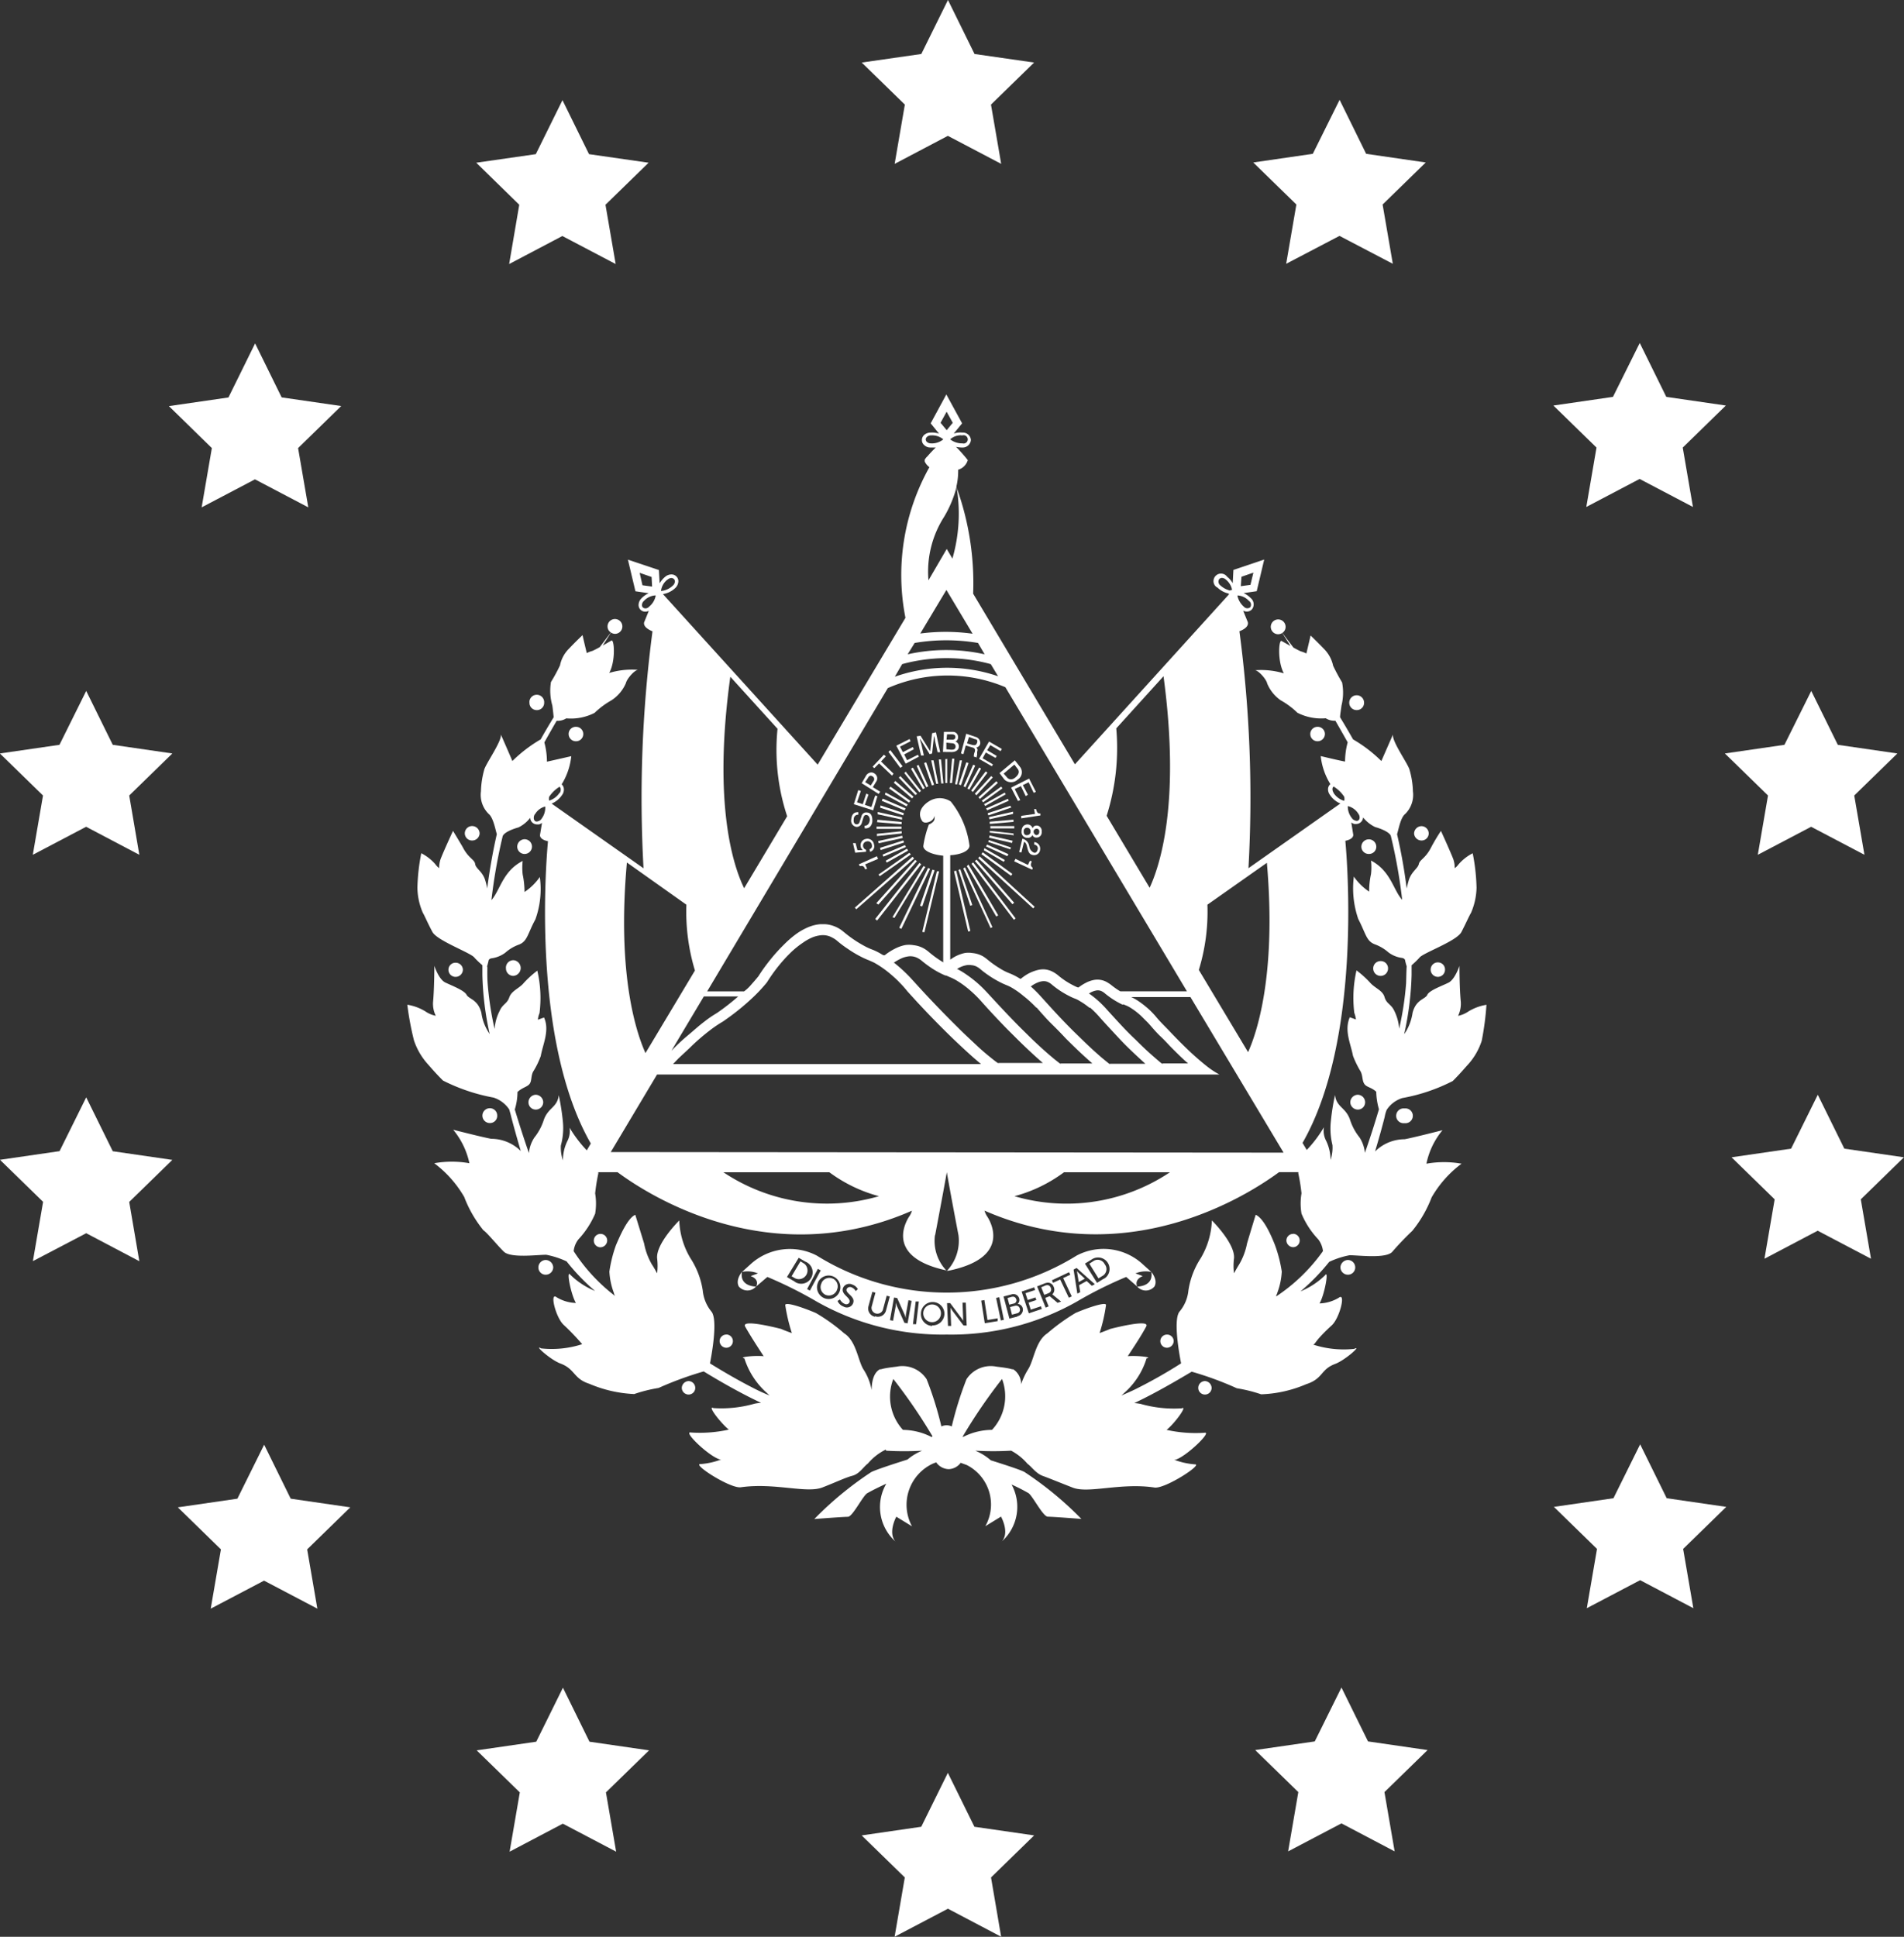 <svg xmlns="http://www.w3.org/2000/svg" width="86.062" height="87.532" viewBox="0 0 86.062 87.532">
  <rect x="0" y="0" width="86.062" height="87.532" fill="#333333" stroke="none"/>
  <g id="Grupo_1" data-name="Grupo 1" transform="translate(-915.115 -115.345)">
    <path id="Trazado_185" data-name="Trazado 185" d="M963.261,30l1.2,2.44,2.693.387-1.949,1.9.461,2.679-2.41-1.266-2.405,1.266.461-2.679-1.949-1.9,2.693-.387Z" transform="translate(-5.297 85.345)" fill="#fff"/>
    <path id="Trazado_186" data-name="Trazado 186" d="M981.7,34.7l1.2,2.44,2.693.391-1.949,1.9.461,2.679-2.41-1.261-2.41,1.261.461-2.679-1.949-1.9,2.692-.391Z" transform="translate(-6.034 85.157)" fill="#fff"/>
    <path id="Trazado_187" data-name="Trazado 187" d="M995.832,46.147l1.2,2.436,2.692.391-1.949,1.9.461,2.684-2.41-1.266-2.41,1.266.461-2.684-1.949-1.9,2.693-.391Z" transform="translate(-6.599 84.699)" fill="#fff"/>
    <path id="Trazado_188" data-name="Trazado 188" d="M1003.906,62.526l1.2,2.436,2.692.391-1.949,1.9.461,2.679-2.41-1.266-2.41,1.266.461-2.679-1.949-1.9,2.692-.391Z" transform="translate(-6.921 84.045)" fill="#fff"/>
    <path id="Trazado_189" data-name="Trazado 189" d="M1004.214,81.537l1.2,2.436,2.693.391-1.949,1.9.461,2.684-2.41-1.266-2.405,1.266.461-2.684-1.949-1.9,2.692-.391Z" transform="translate(-6.934 83.285)" fill="#fff"/>
    <path id="Trazado_190" data-name="Trazado 190" d="M995.85,97.993l1.2,2.436,2.692.391-1.949,1.9.461,2.679-2.405-1.266-2.41,1.266.461-2.679-1.949-1.9,2.692-.391Z" transform="translate(-6.599 82.628)" fill="#fff"/>
    <path id="Trazado_191" data-name="Trazado 191" d="M981.787,109.442l1.2,2.436,2.692.391-1.949,1.9.461,2.679-2.405-1.266-2.41,1.266.461-2.679-1.949-1.9,2.692-.391Z" transform="translate(-6.037 82.17)" fill="#fff"/>
    <path id="Trazado_192" data-name="Trazado 192" d="M963.256,113.46l1.2,2.436,2.7.391-1.949,1.9.457,2.679-2.405-1.266-2.41,1.266.461-2.679-1.949-1.9,2.692-.391Z" transform="translate(-5.297 82.009)" fill="#fff"/>
    <path id="Trazado_193" data-name="Trazado 193" d="M945.133,109.451l1.2,2.44,2.693.391-1.949,1.9.461,2.679-2.41-1.266-2.405,1.266.461-2.679-1.949-1.9,2.692-.391Z" transform="translate(-4.573 82.17)" fill="#fff"/>
    <path id="Trazado_194" data-name="Trazado 194" d="M931.065,98.011l1.2,2.44,2.693.391-1.949,1.9.461,2.679-2.41-1.266-2.41,1.266.461-2.679-1.948-1.9,2.692-.391Z" transform="translate(-4.01 82.627)" fill="#fff"/>
    <path id="Trazado_195" data-name="Trazado 195" d="M922.688,81.659l1.2,2.436,2.693.391-1.949,1.9.457,2.679L922.688,87.8l-2.41,1.261.461-2.679-1.949-1.9,2.693-.391Z" transform="translate(-3.676 83.28)" fill="#fff"/>
    <path id="Trazado_196" data-name="Trazado 196" d="M922.688,62.526l1.2,2.436,2.693.391-1.949,1.9.457,2.679-2.405-1.266-2.41,1.266.461-2.679-1.949-1.9,2.693-.391Z" transform="translate(-3.676 84.045)" fill="#fff"/>
    <path id="Trazado_197" data-name="Trazado 197" d="M930.639,46.166l1.2,2.44,2.692.391-1.949,1.9.461,2.679-2.41-1.266-2.41,1.266.461-2.679L926.742,49l2.693-.391Z" transform="translate(-3.993 84.699)" fill="#fff"/>
    <path id="Trazado_198" data-name="Trazado 198" d="M945.111,34.716l1.2,2.44,2.693.387-1.949,1.9.461,2.679-2.41-1.266-2.405,1.266.457-2.679-1.944-1.9,2.692-.387Z" transform="translate(-4.572 85.156)" fill="#fff"/>
    <path id="Trazado_199" data-name="Trazado 199" d="M984.9,82.18h-.039a.335.335,0,1,0,0,.67h.083a.335.335,0,0,0,0-.67Z" transform="translate(-6.303 83.259)" fill="#fff"/>
    <path id="Trazado_200" data-name="Trazado 200" d="M986.746,76.153a2.252,2.252,0,0,0-.813.3,1.294,1.294,0,0,1-.47.2,1.255,1.255,0,0,0,.122-.644c-.06-.613-.06-1.614-.06-1.614s-.2.61-.492.757-.87.348-.962.552-.509.2-.665.813a2.316,2.316,0,0,1-.248.753,1.522,1.522,0,0,1-.131.209,13.808,13.808,0,0,0,.335-2.676v-.435a4.575,4.575,0,0,0,.347-.335c.131-.213,1.688-.748,1.906-1.17s.335-.7.435-.87a3.034,3.034,0,0,0,.248-1.131,9.014,9.014,0,0,0-.174-1.557,2.119,2.119,0,0,0-.639.5.742.742,0,0,1-.174.174,1.18,1.18,0,0,0-.074-.435c-.218-.535-.548-1.248-.548-1.248a8.183,8.183,0,0,0-.435.726c-.261.522-.522.565-.565.77s-.352.349-.466.77c-.043.148-.065.257-.083.335a23.816,23.816,0,0,0-.435-2.453c.074-.235.156-.749.37-.918a1.208,1.208,0,0,0,.347-1.018,3.75,3.75,0,0,0-.148-.957c-.043-.248-.813-1.3-.753-1.614l-.526,1.2a6.278,6.278,0,0,0-1.279-.979c-.187-.33-.383-.665-.587-1,0-.1.035-.309.065-.531a2.422,2.422,0,0,0,.026-1.044,8.359,8.359,0,0,1-.405-.753,1.517,1.517,0,0,0-.409-.757c-.248-.261-.609-.61-.609-.61s-.1.435-.191.814a1.411,1.411,0,0,0-.261-.1c-.057-.026-.187-.091-.326-.169-.179-.235-.348-.462-.5-.661a.327.327,0,0,0,.148-.274.335.335,0,1,0-.335.334.362.362,0,0,0,.182-.056c.048.069.179.278.374.587l-.4-.226c-.13-.087-.2.909.1,1.461l-.144-.039a3.558,3.558,0,0,0-1.162-.1c.148,0,.51.392.553.6a1.739,1.739,0,0,0,.609.757,3.579,3.579,0,0,1,.758.565,2.373,2.373,0,0,0,1.279.248.729.729,0,0,0,.435.109c.186.322.374.652.557.978a3.328,3.328,0,0,0-.118.87h0c-.248-.043-1.1-.248-1.1-.248a2.977,2.977,0,0,0,.435,1.265.333.333,0,0,0-.1.174.408.408,0,0,0,.074.305,1.041,1.041,0,0,0,.478.4l-4.154,2.923a56.978,56.978,0,0,0-.409-10.709c.505-.191.37-.435.37-.435l-.2-.492a.438.438,0,0,0,.16.039.316.316,0,0,0,.235-.1.366.366,0,0,0-.052-.509,1.079,1.079,0,0,0-.323-.226l.592-.087.339-1.43h0l-1.392.469-.031.6a.954.954,0,0,0-.252-.291.339.339,0,1,0-.555.391.332.332,0,0,0,.12.1,1.05,1.05,0,0,0,.513.27.137.137,0,0,0,0,.039l-6.959,7.676-4.6-7.712a12.708,12.708,0,0,0-.76-4.832,3.1,3.1,0,0,0,.083-.77.642.642,0,0,0,.435-.435h0a7.811,7.811,0,0,0-.531-.6,1.345,1.345,0,0,0,.248.031h.031a.37.37,0,0,0,.392-.34.361.361,0,0,0-.383-.334h0a1,1,0,0,0-.392.043l.378-.461-.713-1.306h0l-.708,1.306.378.465a1.036,1.036,0,0,0-.383-.047.435.435,0,0,0-.3.117.308.308,0,0,0-.091.222.294.294,0,0,0,.1.222.394.394,0,0,0,.287.113h.239a5.325,5.325,0,0,0-.378.4.487.487,0,0,0-.1.117l-.022.031V51.6a.68.68,0,0,0,.213.256,9.975,9.975,0,0,0-1.083,6.808L956.516,65.3l-6.994-7.708a1.054,1.054,0,0,0,.557-.274.44.44,0,0,0,.139-.287.3.3,0,0,0-.079-.227.307.307,0,0,0-.217-.1.435.435,0,0,0-.292.1,1.111,1.111,0,0,0-.256.3l-.035-.6-1.4-.469h0l.34,1.43.6.087a1.056,1.056,0,0,0-.317.222.431.431,0,0,0-.139.282.3.3,0,0,0,.3.331h0a.374.374,0,0,0,.161-.039l-.2.492s-.139.227.366.435a57.616,57.616,0,0,0-.405,10.709l-4.154-2.923a1.074,1.074,0,0,0,.474-.392.406.406,0,0,0,.079-.278.3.3,0,0,0-.1-.2,3.013,3.013,0,0,0,.435-1.274s-.87.2-1.1.248h0a3.369,3.369,0,0,0-.117-.87c.182-.326.37-.657.557-.978a.724.724,0,0,0,.435-.109,2.349,2.349,0,0,0,1.279-.248,3.7,3.7,0,0,1,.758-.565,1.743,1.743,0,0,0,.657-.779c.043-.2.4-.6.552-.6a3.582,3.582,0,0,0-1.165.1l-.139.038c.3-.552.226-1.549.095-1.461l-.391.227c.2-.309.326-.518.374-.588a.35.35,0,0,0,.179.057.335.335,0,1,0-.335-.335.321.321,0,0,0,.153.274c-.161.2-.331.436-.505.661-.139.079-.27.144-.33.17a1.153,1.153,0,0,0-.256.1c-.092-.366-.192-.813-.192-.813s-.365.348-.609.609a1.463,1.463,0,0,0-.409.757,7.408,7.408,0,0,1-.409.753,2.422,2.422,0,0,0,.062,1.062c.03.222.052.435.06.531-.2.33-.4.665-.587,1a6.424,6.424,0,0,0-1.279.978c-.143-.339-.521-1.2-.521-1.2.057.3-.713,1.365-.757,1.613a3.98,3.98,0,0,0-.143.957,1.207,1.207,0,0,0,.347,1.018c.209.17.3.684.37.918-.169.74-.317,1.557-.435,2.454a2.818,2.818,0,0,0-.078-.335c-.118-.435-.435-.553-.466-.77s-.3-.248-.565-.77c-.161-.275-.435-.727-.435-.727s-.335.713-.553,1.249a1.284,1.284,0,0,0-.074.435.786.786,0,0,1-.169-.175,2.129,2.129,0,0,0-.639-.5,9.016,9.016,0,0,0-.175,1.557,2.937,2.937,0,0,0,.244,1.131c.1.174.218.466.435.87s1.779.957,1.906,1.17a4.32,4.32,0,0,0,.352.335v.435a13.7,13.7,0,0,0,.33,2.675,1.89,1.89,0,0,1-.126-.208,2.116,2.116,0,0,1-.249-.753c-.16-.613-.565-.613-.669-.813s-.653-.409-.957-.553-.5-.756-.5-.756,0,1-.057,1.614a1.22,1.22,0,0,0,.122.643,1.251,1.251,0,0,1-.473-.2,2.249,2.249,0,0,0-.814-.3,13.28,13.28,0,0,0,.3,1.61,3.038,3.038,0,0,0,.613,1.061c.144.161.349.409.7.757a8.383,8.383,0,0,0,2.284.769,1.339,1.339,0,0,1,.709.536c.036.126.07.243.087.322.113.435.265.978.435,1.557a1.9,1.9,0,0,0-1.335-.552c-.352-.061-1.719-.409-1.719-.409a3.5,3.5,0,0,1,.732,1.513,4.547,4.547,0,0,0-1.588,0,5.09,5.09,0,0,1,1.353,1.523,5.462,5.462,0,0,0,.87,1.509c.161.1.609.657.918.962s1.509.143,1.918.143a3.849,3.849,0,0,1,.923.3,9.527,9.527,0,0,0,1.283,1.335,3.454,3.454,0,0,1-1.114-.731c-.2-.265.026.9.252,1.274a1.775,1.775,0,0,1-.87-.256c-.335-.261-.043.918.318,1.248a10.741,10.741,0,0,1,.835.871,4.464,4.464,0,0,1-1.854.191c-.365-.2.405.509.871.683.669.249.583.684,1.3.914a5.808,5.808,0,0,0,2.035.466,6.545,6.545,0,0,1,1.1-.275,15.66,15.66,0,0,1,2.04-.748c.818.5,1.648.966,2.462,1.357l.13.061a2.646,2.646,0,0,0-.287.039,5.447,5.447,0,0,1-1.861.2c-.309-.144.318.669.691.973a6.053,6.053,0,0,1-1.705.131c-.409-.086.814,1.088,1.306,1.218h.056a3.261,3.261,0,0,1-.927.208c-.435-.026,1.336,1.122,1.818,1.048,1.54-.217,2.992.3,3.706,0,.636-.248,1.014-.435,1.336-.521s.5-.409.7-.553a2.485,2.485,0,0,1,.8-.626l.027.048a14.289,14.289,0,0,0,1.622,0,2.435,2.435,0,0,0-.662.4c-.8.252-1.435.466-1.636.565a15.459,15.459,0,0,0-2.575,2.123s1.3-.1,1.514-.1.652-.905.87-1.062c.282-.159.573-.3.87-.435a2.088,2.088,0,0,0,.409,2.61c-.347-.409.043-1.118.043-1.118l.709.435a2.05,2.05,0,0,1,.948-2.836l.144-.057a.715.715,0,0,0,.565.309.7.7,0,0,0,.543-.287l.275.1a2,2,0,0,1,.839,2.766l.709-.435s.4.709.043,1.118a2.1,2.1,0,0,0,.435-2.567,8.159,8.159,0,0,1,.77.392c.2.156.653,1.062.87,1.062s1.514.1,1.514.1a15.46,15.46,0,0,0-2.575-2.123c-.192-.1-.779-.292-1.519-.526a2.541,2.541,0,0,0-.7-.435,14.289,14.289,0,0,0,1.622,0h0a2.549,2.549,0,0,1,.735.591c.2.143.378.435.7.552s.7.275,1.334.522c.714.291,2.175-.23,3.707,0,.478.074,2.24-1.074,1.818-1.048a3.307,3.307,0,0,1-.927-.208h.057c.479-.131,1.7-1.306,1.306-1.218a6.054,6.054,0,0,1-1.705-.131c.374-.3.965-1.117.686-.974a5.518,5.518,0,0,1-1.861-.2,2.618,2.618,0,0,0-.287-.039l.131-.06c.813-.392,1.648-.87,2.466-1.357a14.962,14.962,0,0,1,2.04.749,6.731,6.731,0,0,1,1.1.274A5.676,5.676,0,0,0,978.6,93.3c.77-.248.639-.665,1.3-.913.466-.174,1.235-.87.87-.683a4.465,4.465,0,0,1-1.853-.192c.122-.048.053-.156.835-.87.361-.33.653-1.509.318-1.248a1.8,1.8,0,0,1-.87.256c.226-.378.435-1.54.252-1.274a3.469,3.469,0,0,1-1.114.731,9.583,9.583,0,0,0,1.3-1.335,3.75,3.75,0,0,1,.923-.3c.408,0,1.613.16,1.918-.144a13.18,13.18,0,0,1,.918-.961,5.494,5.494,0,0,0,.87-1.509,5.013,5.013,0,0,1,1.353-1.523,4.547,4.547,0,0,0-1.588,0,3.45,3.45,0,0,1,.727-1.514s-1.366.348-1.714.409a1.9,1.9,0,0,0-1.335.553c.174-.579.322-1.114.435-1.557a1.492,1.492,0,0,1,.091-.323,1.307,1.307,0,0,1,.708-.535,8.113,8.113,0,0,0,2.279-.77c.361-.361.553-.6.7-.757a2.956,2.956,0,0,0,.609-1.062A12.99,12.99,0,0,0,986.746,76.153Zm-3.632-.974a13.776,13.776,0,0,1-.314,2.057,2.173,2.173,0,0,0-.226-.822c-.148-.305-.349-.305-.435-.61s-.435-.4-.653-.652a4.358,4.358,0,0,0-.614-.553,5.558,5.558,0,0,0-.1,1.918,1.3,1.3,0,0,1,.074.3l-.278-.1c-.261.6.044,1.2.144,1.74a4.294,4.294,0,0,0,.348.713c.1.2.062.392.161.552s.318.153.543.361a3.069,3.069,0,0,0,.122.792c-.191.648-.4,1.3-.635,1.97a1.541,1.541,0,0,0-.244-.7,2.479,2.479,0,0,1-.435-.818c-.2-.548-.613-.548-.67-1.1a9.979,9.979,0,0,0-.191,1.2,3.089,3.089,0,0,0,.074,1.066,1.746,1.746,0,0,1-.087.674,2.019,2.019,0,0,0-.2-.87.973.973,0,0,1-.1-.61,5.494,5.494,0,0,1-.775,1.027l-.191-.318c2.654-4.632,2.035-12.566,1.935-13.654.435-.091.352-.309.352-.309l-.083-.521a.42.42,0,0,0,.135.069.363.363,0,0,0,.091,0,.305.305,0,0,0,.174-.057.312.312,0,0,0,.134-.239h0a1.568,1.568,0,0,0,.544.435c.361.1.665.261.709.4h0a23.39,23.39,0,0,1,.513,2.889h0c-.4-.435-.509-1.3-1.409-1.775a2.631,2.631,0,0,1,0,.613,3.6,3.6,0,0,0-.083.792,2.585,2.585,0,0,1-.692-.679,4.24,4.24,0,0,0,.2,1.918c.349.67.361,1,.753,1.144a1.94,1.94,0,0,1,.613.365,1.3,1.3,0,0,0,.609.248.191.191,0,0,1,.135.079,2.41,2.41,0,0,0,.078.3c-.017.265-.017.517-.026.744Zm-35.232-5.464,2.7,1.914a9.151,9.151,0,0,0,.387,2.975l-2.236,3.732c-.37-.822-1.308-3.436-.839-8.621Zm-4.141-2.174a.73.73,0,0,1,.461-.348.827.827,0,0,1-.174.562.249.249,0,0,1-.144.1.145.145,0,0,1-.134,0,.169.169,0,0,1-.065-.144.267.267,0,0,1,.065-.191Zm8.821-6.22,2.14,2.358a9.533,9.533,0,0,0,.435,3.953l-1.944,3.254c-.469-.961-1.431-3.749-.622-9.582ZM960.9,59.8a8.58,8.58,0,0,1,2.863,0l.3.514a7.942,7.942,0,0,0-3.48,0Zm.244-.409,1.191-1.987,1.184,1.979a8.879,8.879,0,0,0-2.367-.009Zm-.809,1.366a7.585,7.585,0,0,1,4.006,0l.33.548a7.114,7.114,0,0,0-4.667.021Zm-.648,1.083A6.713,6.713,0,0,1,965,61.8l8.208,13.745h-3.014a3.443,3.443,0,0,1-.4-.278,1.1,1.1,0,0,0-.144-.1.867.867,0,0,0-.67-.131,1.313,1.313,0,0,0-.356.131,2.036,2.036,0,0,0-.313.2h-.039a1.133,1.133,0,0,1-.148-.065,3.472,3.472,0,0,1-.739-.479,1.435,1.435,0,0,0-.24-.16.955.955,0,0,0-.435-.113,1.15,1.15,0,0,0-.322.052,1.854,1.854,0,0,0-.435.192,2.592,2.592,0,0,0-.252.182h-.035a2.759,2.759,0,0,0-.483-.248,2.473,2.473,0,0,1-.435-.222,4.532,4.532,0,0,1-.561-.4,1.738,1.738,0,0,0-.2-.144,1.185,1.185,0,0,0-.483-.148,1.033,1.033,0,0,0-.344,0,1.72,1.72,0,0,0-.435.161,2.145,2.145,0,0,0-.217.139v-4.72c.5-.031.87-.2.87-.435a3.989,3.989,0,0,0-.844-1.992.9.9,0,0,0-1,0s-.622.361-.3.87c0,0,.069.153.339.043a.373.373,0,0,0,.227-.274v.122c0,.178-.244.274-.257.278a4.605,4.605,0,0,0-.252.974c0,.213.391.387.9.435v4.823l-.043-.031a4.649,4.649,0,0,1-.6-.435,1.478,1.478,0,0,0-.218-.157,1.223,1.223,0,0,0-.483-.156,1.143,1.143,0,0,0-.4,0,1.832,1.832,0,0,0-.461.17,2.555,2.555,0,0,0-.435.282h-.07l-.187-.108a2.572,2.572,0,0,0-.274-.131,2.882,2.882,0,0,1-.361-.16,5.527,5.527,0,0,1-.94-.631l-.086-.07a1.43,1.43,0,0,0-.775-.3h-.222a1.767,1.767,0,0,0-.535.131,2.763,2.763,0,0,0-.553.309,4.648,4.648,0,0,0-.547.473,7.657,7.657,0,0,0-.622.687,8.107,8.107,0,0,0-.531.735.073.073,0,0,1-.026.035c-.118.148-.244.287-.374.435a1.915,1.915,0,0,1-.256.23h-1.67Zm11.835,9.025-1.944-3.254a10.134,10.134,0,0,0,.435-3.95l2.136-2.357C972.932,67.131,971.957,69.919,971.522,70.863Zm8.973-3.688a.778.778,0,0,1,.47.357.268.268,0,0,1,.048.17.153.153,0,0,1-.065.121.139.139,0,0,1-.134,0,.257.257,0,0,1-.144-.1.828.828,0,0,1-.191-.544ZM975.981,78.31l-2.236-3.732a8.971,8.971,0,0,0,.388-2.949l2.688-1.892c.447,5.15-.488,7.764-.857,8.573Zm-28.817,4.5,2.093-3.506h25.415l-.131-.074a4.149,4.149,0,0,1-.435-.3c-.252-.2-.488-.405-.723-.622-.334-.313-.657-.639-.973-.974-.209-.218-.435-.435-.618-.661a3.866,3.866,0,0,0-.274-.287,4.226,4.226,0,0,0-.557-.435,2.1,2.1,0,0,0-.275-.148h2.679l4.211,7.033Zm4.206-7.033h1.553a10.391,10.391,0,0,1-.94.734l-.091.057a4.9,4.9,0,0,0-.5.348c-.266.2-.518.435-.766.639a8.954,8.954,0,0,0-.722.678Zm10.94-.953.179.079a2.084,2.084,0,0,1,.2.091,3.883,3.883,0,0,1,.514.339,5.426,5.426,0,0,1,.739.7c.344.387.7.765,1.062,1.14.148.152.3.3.435.435.383.383.774.753,1.179,1.109l.078.065h-1.987a.065.065,0,0,1-.057,0l-.135-.1c-.278-.218-.543-.436-.8-.679s-.591-.548-.87-.831q-.939-.926-1.827-1.9l-.309-.339a7.078,7.078,0,0,0-.734-.675.082.082,0,0,1-.031,0h0a2.357,2.357,0,0,1,.409-.226,1.2,1.2,0,0,1,.253-.065.7.7,0,0,1,.435.078.945.945,0,0,1,.187.127,5.268,5.268,0,0,0,.473.348,3.831,3.831,0,0,0,.592.313Zm8.016,1.306.092.038a1.4,1.4,0,0,1,.222.109,3.125,3.125,0,0,1,.517.4c.1.1.2.2.3.3.187.209.373.436.569.618s.352.365.531.543.435.435.662.631c0,0,.026,0,.03.035h-1.113a.09.09,0,0,1-.074,0c-.209-.174-.409-.348-.61-.53s-.382-.361-.569-.548c-.435-.405-.809-.827-1.2-1.253-.083-.091-.16-.182-.248-.27a4.341,4.341,0,0,0-.626-.54l-.027-.021h0a.888.888,0,0,1,.305-.131.4.4,0,0,1,.308.052.585.585,0,0,1,.109.079,3.8,3.8,0,0,0,.8.509Zm-1.5.148a4.134,4.134,0,0,1,.435.435c.287.325.583.639.87.948s.544.553.827.818l.34.313.03.027h-1.583a.061.061,0,0,1-.052,0l-.309-.252c-.291-.249-.574-.509-.848-.775l-.479-.466c-.435-.435-.813-.839-1.2-1.27l-.261-.287a5.509,5.509,0,0,0-.435-.435h-.021a1.286,1.286,0,0,1,.33-.191.763.763,0,0,1,.239-.057.461.461,0,0,1,.252.057.681.681,0,0,1,.144.1,4.06,4.06,0,0,0,.782.514,2.271,2.271,0,0,0,.235.108,1.1,1.1,0,0,1,.222.108,3.308,3.308,0,0,1,.466.323Zm-2.414,0c.222.252.435.5.678.739s.436.435.636.652c.361.361.731.718,1.118,1.057l.087.079h-1.409a.067.067,0,0,1-.06,0c-.1-.083-.209-.161-.309-.248-.335-.278-.653-.57-.966-.87l-.5-.492c-.435-.436-.87-.9-1.3-1.366-.1-.108-.2-.218-.3-.322a5.193,5.193,0,0,0-.818-.7,3.523,3.523,0,0,0-.435-.266h-.026a1.157,1.157,0,0,1,.435-.178.635.635,0,0,1,.225,0,.591.591,0,0,1,.257.078.92.92,0,0,1,.169.122,4.739,4.739,0,0,0,.992.631l.149.065a1.732,1.732,0,0,1,.256.122,3.673,3.673,0,0,1,.526.373,5.1,5.1,0,0,1,.574.522Zm-6.229-1.166a4.633,4.633,0,0,1,.391.435l.436.479c.26.278.521.557.791.83.474.488.966.966,1.471,1.427.195.179.391.352.591.517l.035.031H949.979l.23-.239c.208-.2.435-.4.635-.6a9.989,9.989,0,0,1,.8-.684,5.614,5.614,0,0,1,.527-.361,1.343,1.343,0,0,0,.152-.1,10.759,10.759,0,0,0,1.253-1.014,7.105,7.105,0,0,0,.631-.674l.034-.048a7.486,7.486,0,0,1,.536-.748c.156-.191.322-.374.5-.548a3.958,3.958,0,0,1,.588-.478,2.151,2.151,0,0,1,.435-.239,1.447,1.447,0,0,1,.33-.083.861.861,0,0,1,.557.108,1,1,0,0,1,.213.143,4.73,4.73,0,0,0,.488.366,5.107,5.107,0,0,0,.609.361,3.683,3.683,0,0,0,.344.153l.222.1a4.63,4.63,0,0,1,.557.366A6.293,6.293,0,0,1,960.183,75.108Zm-3.14,8.609a6.641,6.641,0,0,0,2.244,1.083,8.424,8.424,0,0,1-7.033-1.083Zm4.784,2.84s.331-1.74.527-2.84h0c.191,1.1.526,2.84.526,2.84a1.987,1.987,0,0,1-.526,1.622,1.937,1.937,0,0,1-.536-1.618Zm5.829-2.84h4.784a8.394,8.394,0,0,1-7.028,1.083,6.583,6.583,0,0,0,2.235-1.079Zm12.179-17.156a.281.281,0,0,1-.048-.191.15.15,0,0,1,.052-.086l.043.03a1.5,1.5,0,0,1,.435.435.419.419,0,0,1,0,.183.847.847,0,0,1-.487-.366Zm-3.763-8.381a.208.208,0,0,1-.291-.022.9.9,0,0,1-.287-.478.172.172,0,0,0,0-.031.755.755,0,0,1,.513.244.208.208,0,0,1,.063.288l0,0Zm-.4-1.375.54-.187h0l-.134.553-.436.06h0Zm-1,.1a.17.17,0,0,1,.117-.048.278.278,0,0,1,.182.079.786.786,0,0,1,.278.466.109.109,0,0,0-.091.026.98.98,0,0,1-.435-.23.213.213,0,0,1-.057-.287Zm-11.666-6.49h.057a.187.187,0,1,1,.1.361.17.17,0,0,1-.1,0,.867.867,0,0,1-.557-.182A.714.714,0,0,1,963.006,50.415Zm-.661-1.069h0l.278.5-.274.335h0l-.278-.335Zm-.713,1.43h0a.267.267,0,0,1-.182-.069.166.166,0,0,1-.048-.108.158.158,0,0,1,.048-.109.258.258,0,0,1,.191-.074.776.776,0,0,1,.553.179.811.811,0,0,1-.562.182Zm.6,3.319a5.08,5.08,0,0,0,.562-1.353,7.312,7.312,0,0,1-.187,3.241l-.257-.435-.826,1.418a4.6,4.6,0,0,1,.708-2.871Zm-12.5,2.841a.256.256,0,0,1,.183-.074.184.184,0,0,1,.108.048.165.165,0,0,1,.039.117.259.259,0,0,1-.091.174.873.873,0,0,1-.509.244h-.027A.751.751,0,0,1,949.73,56.936Zm-1.262-.309h0l.54.187.022.435h0l-.435-.06Zm.249,1.605a.145.145,0,0,1-.109-.048.134.134,0,0,1-.035-.112.256.256,0,0,1,.091-.179.765.765,0,0,1,.491-.244h.039a.825.825,0,0,1-.291.5.234.234,0,0,1-.175.086Zm-3.872,8.339a.868.868,0,0,1-.469.352.422.422,0,0,1,0-.17,1.478,1.478,0,0,1,.435-.435l.034-.026a.167.167,0,0,1,.053.1.278.278,0,0,1-.039.179Zm-3.279,7.86c.031-.1.057-.2.079-.305a.177.177,0,0,1,.134-.078,1.345,1.345,0,0,0,.61-.248,1.9,1.9,0,0,1,.609-.366c.4-.144.4-.492.757-1.144a4.037,4.037,0,0,0,.2-1.918,2.582,2.582,0,0,1-.691.679,3.914,3.914,0,0,0-.083-.791,2.624,2.624,0,0,1,0-.613c-.905.466-1.005,1.3-1.414,1.774h0a24.334,24.334,0,0,1,.509-2.888h0c.044-.144.352-.3.713-.4a1.471,1.471,0,0,0,.531-.436h0a.309.309,0,0,0,.309.3h.091a.438.438,0,0,0,.134-.07l-.086.522s-.074.217.356.308c-.1,1.088-.722,9.03,1.936,13.662l-.182.309a5.7,5.7,0,0,1-.779-1.026.963.963,0,0,1-.1.609,2.009,2.009,0,0,0-.2.87,1.765,1.765,0,0,1-.092-.674A2.974,2.974,0,0,0,945,81.438a10.6,10.6,0,0,0-.187-1.2c-.06.552-.466.552-.67,1.1a2.48,2.48,0,0,1-.435.818,1.529,1.529,0,0,0-.243.7c-.23-.657-.435-1.3-.639-1.97a2.769,2.769,0,0,0,.122-.792c.23-.208.435-.226.543-.361s.06-.352.16-.552a3.66,3.66,0,0,0,.349-.713c.1-.552.409-1.162.148-1.74l-.278.1a.987.987,0,0,1,.074-.3,5.443,5.443,0,0,0-.1-1.918,4.485,4.485,0,0,0-.609.553c-.2.248-.552.348-.657.652s-.3.3-.435.61a2.1,2.1,0,0,0-.23.822,14.322,14.322,0,0,1-.314-2.057c-.017-.227-.017-.479-.012-.748ZM964.38,95.365a2.885,2.885,0,0,0-1.3.326v-.039a23.983,23.983,0,0,1,1.77-2.588,2.228,2.228,0,0,1-.453,2.3Zm-2.71.326a2.885,2.885,0,0,0-1.3-.326,2.228,2.228,0,0,1-.435-2.3,24.241,24.241,0,0,1,1.77,2.588Zm15.559-6.377a.569.569,0,0,0,.065-.148,3.183,3.183,0,0,0,.2-.957,6.125,6.125,0,0,0-.309-1.2c-.144-.366-.492-1.2-.87-1.366,0,0-.292.957-.392,1.3a2.957,2.957,0,0,1-.366.962c-.043.065-.126.208-.222.382a2.628,2.628,0,0,1,0-.674c.061-.665-1-1.714-1-1.714a3.6,3.6,0,0,1-.509,1.714,3.659,3.659,0,0,0-.552,1.453,1.744,1.744,0,0,1-.409.962c-.3.409.039,2.131.078,2.331a22.323,22.323,0,0,1-2.035,1.153c-.2.1-.435.2-.661.3.044-.043.091-.078.135-.126a3.391,3.391,0,0,0,1-1.552c.318-.057-.435-.135-.849-.1.249-.383.6-.9.835-1.344.192-.366-1.626.113-1.626.113-.2.083-.352.139-.483.187a7.4,7.4,0,0,0,.291-1.27c0-.148-.77.1-1.379.361A9.11,9.11,0,0,0,966.9,91c-.539.348-.609,1.217-.87,1.626a3.172,3.172,0,0,0-.318.679.8.8,0,0,0-.356-.679h-.048l-.1-.026c-.113-.026-.3-.057-.6-.091a1.307,1.307,0,0,0-1.366.569,15.785,15.785,0,0,0-.665,2.131.557.557,0,0,0-.469,0,15.793,15.793,0,0,0-.665-2.131,1.307,1.307,0,0,0-1.366-.569c-.3.035-.488.065-.6.091l-.1.026h-.048c-.182.1-.366.344-.374.94a2.5,2.5,0,0,0-.373-.94c-.248-.409-.322-1.279-.87-1.626a8.243,8.243,0,0,0-1.279-.918c-.613-.261-1.366-.509-1.383-.361a7.91,7.91,0,0,0,.3,1.27c-.131-.048-.287-.1-.483-.187,0,0-1.818-.479-1.631-.113.244.435.588.961.839,1.344-.435-.039-1.165.039-.87.1a3.481,3.481,0,0,0,1.005,1.552,1.656,1.656,0,0,0,.134.126c-.243-.1-.465-.2-.66-.3-.657-.331-1.361-.735-2.036-1.153.039-.2.378-1.922.074-2.331a1.771,1.771,0,0,1-.4-.962,3.676,3.676,0,0,0-.552-1.453,3.558,3.558,0,0,1-.51-1.714s-1.061,1.048-1,1.714a2.823,2.823,0,0,1,0,.674c-.1-.174-.179-.317-.227-.382a2.978,2.978,0,0,1-.361-.962l-.4-1.3c-.361.161-.71,1-.87,1.366a5.989,5.989,0,0,0-.3,1.2,3.154,3.154,0,0,0,.2.957.383.383,0,0,0,.06.148,8.022,8.022,0,0,1-1.875-2.028,1.039,1.039,0,0,1,.213-.53,4.028,4.028,0,0,0,.758-1.162,2.777,2.777,0,0,0,0-.918,8.655,8.655,0,0,1,.143-.9.548.548,0,0,1,0-.057h.87c1.505,1.114,6.93,4.532,13.306,1.74a.9.9,0,0,1-.1.227s-1.371,1.858,1.74,2.488h0c3.1-.631,1.74-2.488,1.74-2.488a1.017,1.017,0,0,1-.1-.23c6.381,2.788,11.806-.631,13.315-1.74h.87a.548.548,0,0,0,0,.057,8.6,8.6,0,0,1,.144.9,2.729,2.729,0,0,0,0,.918,3.832,3.832,0,0,0,.757,1.162,1.075,1.075,0,0,1,.213.531,8.036,8.036,0,0,1-2.088,2.031Z" transform="translate(-4.442 84.603)" fill="#fff"/>
    <path id="Trazado_201" data-name="Trazado 201" d="M973.722,92.827a.3.3,0,0,0-.3.287h0a.3.3,0,0,0,.291.308h.013a.308.308,0,0,0,.3-.308A.3.3,0,0,0,973.722,92.827Z" transform="translate(-5.859 82.834)" fill="#fff"/>
    <path id="Trazado_202" data-name="Trazado 202" d="M975.507,95.016a.309.309,0,0,0-.3.309.3.3,0,0,0,.287.3h.017a.3.3,0,0,0,.3-.3h0A.318.318,0,0,0,975.507,95.016Z" transform="translate(-5.93 82.746)" fill="#fff"/>
    <path id="Trazado_203" data-name="Trazado 203" d="M979.657,88.088a.3.3,0,0,0-.3.3h0a.313.313,0,0,0,.3.3.3.3,0,0,0,.3-.3h0a.3.3,0,0,0-.287-.305Z" transform="translate(-6.096 83.023)" fill="#fff"/>
    <path id="Trazado_204" data-name="Trazado 204" d="M981.9,89.647a.338.338,0,0,0,.335.334.329.329,0,0,0,.334-.325v-.009a.335.335,0,0,0-.334-.331A.348.348,0,0,0,981.9,89.647Z" transform="translate(-6.197 82.974)" fill="#fff"/>
    <path id="Trazado_205" data-name="Trazado 205" d="M982.7,82.207a.326.326,0,0,0,.335-.318v-.017a.339.339,0,0,0-.335-.335.348.348,0,0,0-.335.335A.341.341,0,0,0,982.7,82.207Z" transform="translate(-6.216 83.285)" fill="#fff"/>
    <path id="Trazado_206" data-name="Trazado 206" d="M983.779,75.244a.33.33,0,0,0-.335.325v.01a.335.335,0,0,0,.67,0v0a.326.326,0,0,0-.318-.335Z" transform="translate(-6.259 83.537)" fill="#fff"/>
    <path id="Trazado_207" data-name="Trazado 207" d="M985.7,69.54a.322.322,0,0,0,.33-.313v0a.332.332,0,0,0-.326-.335h0a.339.339,0,0,0-.335.335A.335.335,0,0,0,985.7,69.54Z" transform="translate(-6.336 83.791)" fill="#fff"/>
    <path id="Trazado_208" data-name="Trazado 208" d="M983.226,70.173a.326.326,0,0,0,.335-.318v-.012a.337.337,0,1,0-.674.012A.33.33,0,0,0,983.226,70.173Z" transform="translate(-6.237 83.766)" fill="#fff"/>
    <path id="Trazado_209" data-name="Trazado 209" d="M981.143,64.534a.326.326,0,0,0-.335-.318h0a.326.326,0,0,0,0,.653.332.332,0,0,0,.335-.326Z" transform="translate(-6.141 83.977)" fill="#fff"/>
    <path id="Trazado_210" data-name="Trazado 210" d="M982.651,63.4a.327.327,0,0,0,.335-.318v-.017a.335.335,0,1,0-.67,0v0a.332.332,0,0,0,.326.335Z" transform="translate(-6.214 84.037)" fill="#fff"/>
    <path id="Trazado_211" data-name="Trazado 211" d="M986.149,75.638a.326.326,0,0,0,.33.322h0a.323.323,0,0,0,.318-.322.318.318,0,0,0-.3-.331h0a.321.321,0,0,0-.346.295C986.149,75.613,986.149,75.626,986.149,75.638Z" transform="translate(-6.367 83.534)" fill="#fff"/>
    <path id="Trazado_212" data-name="Trazado 212" d="M952.971,92.827a.3.3,0,0,0-.3.288.308.308,0,0,0,.3.308.3.3,0,0,0,.3-.3v-.012a.3.3,0,0,0-.3-.288Z" transform="translate(-5.029 82.834)" fill="#fff"/>
    <path id="Trazado_213" data-name="Trazado 213" d="M951.5,95.325a.309.309,0,0,0-.3-.309.322.322,0,0,0-.309.309.309.309,0,0,0,.309.3.3.3,0,0,0,.3-.287Z" transform="translate(-4.959 82.746)" fill="#fff"/>
    <path id="Trazado_214" data-name="Trazado 214" d="M947.049,88.088a.3.3,0,0,0-.3.287v.018a.3.3,0,0,0,.3.3h0a.314.314,0,0,0,.305-.3.3.3,0,0,0-.305-.305Z" transform="translate(-4.793 83.023)" fill="#fff"/>
    <path id="Trazado_215" data-name="Trazado 215" d="M944.475,89.981a.339.339,0,0,0,.335-.334.349.349,0,0,0-.335-.331.336.336,0,0,0-.335.331.326.326,0,0,0,.318.334Z" transform="translate(-4.689 82.974)" fill="#fff"/>
    <path id="Trazado_216" data-name="Trazado 216" d="M944.008,81.537a.34.34,0,0,0-.335.335.327.327,0,0,0,.318.335h.017a.336.336,0,0,0,.331-.335A.349.349,0,0,0,944.008,81.537Z" transform="translate(-4.67 83.285)" fill="#fff"/>
    <path id="Trazado_217" data-name="Trazado 217" d="M942.173,82.506a.331.331,0,0,0-.326-.335h-.009a.335.335,0,1,0,0,.67h0a.326.326,0,0,0,.335-.318Z" transform="translate(-4.583 83.26)" fill="#fff"/>
    <path id="Trazado_218" data-name="Trazado 218" d="M942.944,75.912a.356.356,0,0,0,.04-.706.335.335,0,0,0-.371.295.323.323,0,0,0,0,.077A.334.334,0,0,0,942.944,75.912Z" transform="translate(-4.628 83.538)" fill="#fff"/>
    <path id="Trazado_219" data-name="Trazado 219" d="M941.009,69.54a.335.335,0,0,0,.335-.318.34.34,0,0,0-.335-.335.332.332,0,0,0-.335.326v.009a.326.326,0,0,0,.335.318Z" transform="translate(-4.55 83.791)" fill="#fff"/>
    <path id="Trazado_220" data-name="Trazado 220" d="M943.478,69.508a.34.34,0,0,0-.335.335.333.333,0,1,0,.335-.335Z" transform="translate(-4.649 83.766)" fill="#fff"/>
    <path id="Trazado_221" data-name="Trazado 221" d="M945.563,64.534a.327.327,0,0,0,.317.335h.018a.326.326,0,0,0,0-.653.322.322,0,0,0-.335.308Z" transform="translate(-4.745 83.977)" fill="#fff"/>
    <path id="Trazado_222" data-name="Trazado 222" d="M944.054,63.4a.327.327,0,0,0,.33-.322v-.013a.335.335,0,0,0-.665-.076.358.358,0,0,0,0,.076.327.327,0,0,0,.317.335Z" transform="translate(-4.672 84.038)" fill="#fff"/>
    <path id="Trazado_223" data-name="Trazado 223" d="M940.557,75.639a.326.326,0,0,0-.335-.318h0a.317.317,0,0,0-.318.318.322.322,0,0,0,.318.322A.331.331,0,0,0,940.557,75.639Z" transform="translate(-4.519 83.534)" fill="#fff"/>
    <path id="Trazado_224" data-name="Trazado 224" d="M959.271,70.757c.143-.03.187,0,.243.144l.087-.026-.087-.2.584-.248-.057-.118-.814.366Z" transform="translate(-5.292 83.734)" fill="#fff"/>
    <path id="Trazado_225" data-name="Trazado 225" d="M959.068,69.681h-.117l.1.435.492-.043v-.087a.208.208,0,0,1-.131-.143.19.19,0,0,1,.137-.233l.006,0a.191.191,0,0,1,.244.117l0,.013c.03.1,0,.191-.1.218l.027.117a.257.257,0,0,0,.18-.315l-.006-.02a.3.3,0,0,0-.333-.253.341.341,0,0,0-.045.01.282.282,0,0,0-.221.333l0,.015a.264.264,0,0,0,.1.156h-.248Z" transform="translate(-5.281 83.767)" fill="#fff"/>
    <path id="Trazado_226" data-name="Trazado 226" d="M959.109,68.9a.241.241,0,0,0,.234-.174l.057-.187c.044-.148.074-.191.175-.174s.143.161.13.248-.074.244-.23.231v.117a.285.285,0,0,0,.248-.074.391.391,0,0,0,.1-.261c0-.161-.026-.366-.244-.378a.217.217,0,0,0-.248.174l-.087.261a.131.131,0,0,1-.131.1c-.13,0-.148-.148-.13-.235a.192.192,0,0,1,.178-.2h.027v-.113c-.1,0-.291,0-.321.335a.283.283,0,0,0,.228.328Z" transform="translate(-5.277 83.817)" fill="#fff"/>
    <path id="Trazado_227" data-name="Trazado 227" d="M960.057,67.471l-.1-.03-.174.522-.292-.1.161-.465-.1-.043-.157.478-.261-.087.174-.509-.117-.043-.2.639.874.278Z" transform="translate(-5.282 83.858)" fill="#fff"/>
    <path id="Trazado_228" data-name="Trazado 228" d="M960.2,67.238l-.335-.208.144-.239a.26.26,0,0,0-.05-.366.237.237,0,0,0-.033-.022.234.234,0,0,0-.187-.03.281.281,0,0,0-.179.134l-.2.344.765.483Zm-.682-.435.139-.208a.134.134,0,0,1,.134-.083l.061.03a.143.143,0,0,1,.054.2.133.133,0,0,1-.019.026l-.117.187Z" transform="translate(-5.297 83.891)" fill="#fff"/>
    <path id="Trazado_229" data-name="Trazado 229" d="M960.167,65.921l.583.552.07-.087-.565-.552.217-.231-.087-.074-.509.539.074.07Z" transform="translate(-5.317 83.925)" fill="#fff"/>
    <path id="Trazado_230" data-name="Trazado 230" d="M961.258,66.043l-.552-.726-.087.074.539.726Z" transform="translate(-5.347 83.933)" fill="#fff"/>
    <path id="Trazado_231" data-name="Trazado 231" d="M962.012,65.587l-.043-.087-.492.248-.13-.261.435-.235-.043-.1-.452.231-.131-.248.479-.244-.044-.1-.6.3.422.813Z" transform="translate(-5.362 83.955)" fill="#fff"/>
    <path id="Trazado_232" data-name="Trazado 232" d="M962.273,65.518l-.118-.54a.891.891,0,0,1-.057-.218l.436.7.112-.026.087-.8a.848.848,0,0,1,.043.218l.118.522h.117l-.191-.9-.175.043-.086.813-.435-.7-.175.027.2.87Z" transform="translate(-5.4 83.967)" fill="#fff"/>
    <path id="Trazado_233" data-name="Trazado 233" d="M963.579,65.365c.2,0,.326-.1.326-.244a.222.222,0,0,0-.156-.23.2.2,0,0,0,.122-.187.234.234,0,0,0-.24-.252h-.4l-.043.909Zm-.208-.8h.2c.13,0,.178.035.178.126s-.074.127-.192.113h-.208Zm.2.4c.087,0,.187.031.187.148s-.074.148-.187.148l-.23-.021v-.3Z" transform="translate(-5.45 83.968)" fill="#fff"/>
    <path id="Trazado_234" data-name="Trazado 234" d="M963.233,64.443h0Z" transform="translate(-5.452 83.968)" fill="#fff"/>
    <path id="Trazado_235" data-name="Trazado 235" d="M964.252,65.073l.292.087c.148.038.13.126.117.195a.48.48,0,0,0-.043.223l.148.038h0c-.031-.03-.026-.048,0-.1v-.157c.043-.117,0-.16-.039-.186.057-.031.148-.048.178-.179a.288.288,0,0,0-.222-.313l-.409-.139-.239.891.112.031Zm.148-.387.261.1c.057,0,.148.036.1.166s-.113.108-.2.1l-.251-.074Z" transform="translate(-5.484 83.964)" fill="#fff"/>
    <path id="Trazado_236" data-name="Trazado 236" d="M965.469,66.027l.044-.087-.466-.274.144-.261.439.244.057-.087-.435-.261.143-.231.465.274.056-.1-.578-.335-.452.783Z" transform="translate(-5.518 83.95)" fill="#fff"/>
    <path id="Trazado_237" data-name="Trazado 237" d="M966.073,66.663a.435.435,0,0,0,.6,0,.388.388,0,0,0,.133-.531.521.521,0,0,0-.037-.052l-.227-.287-.691.578Zm.584-.5c.1.118.086.244-.07.387s-.309.131-.409,0l-.139-.156.483-.408Z" transform="translate(-5.557 83.914)" fill="#fff"/>
    <path id="Trazado_238" data-name="Trazado 238" d="M966.708,67.667l.1-.043-.248-.5.278-.131.217.452.1-.061-.23-.435.261-.13.231.478.1-.044-.309-.6-.813.409Z" transform="translate(-5.578 83.88)" fill="#fff"/>
    <path id="Trazado_239" data-name="Trazado 239" d="M967.493,68.307l-.622.087v.113l.87-.131v-.087c-.144,0-.156-.057-.2-.2h-.087Z" transform="translate(-5.597 83.823)" fill="#fff"/>
    <path id="Trazado_240" data-name="Trazado 240" d="M967.568,68.863a.173.173,0,0,0-.179.126.249.249,0,0,0-.218-.179.274.274,0,0,0-.213.087.359.359,0,0,0-.069.217.262.262,0,0,0,.214.3.252.252,0,0,0,.047,0,.212.212,0,0,0,.23-.126.174.174,0,0,0,.178.117.231.231,0,0,0,.239-.265.243.243,0,0,0-.2-.279Zm-.435.435c-.13,0-.148-.1-.148-.179a.148.148,0,0,1,.136-.158.181.181,0,0,1,.033,0,.148.148,0,0,1,.138.157l0,.02a.144.144,0,0,1-.134.153h0Zm.435,0a.167.167,0,0,1-.135-.166.132.132,0,0,1,.135-.126h0a.113.113,0,0,1,.121.1.116.116,0,0,1,0,.04c0,.112-.074.143-.117.143Z" transform="translate(-5.598 83.794)" fill="#fff"/>
    <path id="Trazado_241" data-name="Trazado 241" d="M967.454,69.637v.117a.167.167,0,0,1,.157.218c-.044.16-.131.16-.187.131a.357.357,0,0,1-.175-.2l-.03-.134a.409.409,0,0,0-.3-.287l-.144.6.1.027.118-.479c.043,0,.1.057.13.187l.026.1c.043.16.086.274.234.3a.269.269,0,0,0,.331-.189l0-.015a.3.3,0,0,0-.209-.369A.332.332,0,0,0,967.454,69.637Z" transform="translate(-5.593 83.767)" fill="#fff"/>
    <path id="Trazado_242" data-name="Trazado 242" d="M967.25,70.519l-.087.187-.565-.275-.057.113.813.378.026-.086c-.112-.087-.1-.144-.043-.292Z" transform="translate(-5.584 83.729)" fill="#fff"/>
    <path id="Trazado_243" data-name="Trazado 243" d="M962.209,73.752l.1.022.665-2.757h-.1l-.656,2.718Z" transform="translate(-5.411 83.706)" fill="#fff"/>
    <path id="Trazado_244" data-name="Trazado 244" d="M962.109,72.571l.1.03.557-1.631-.1-.03-.548,1.6Z" transform="translate(-5.407 83.709)" fill="#fff"/>
    <path id="Trazado_245" data-name="Trazado 245" d="M961.139,73.572l.087.039,1.3-2.714a.448.448,0,0,1-.091-.039l-1.3,2.688Z" transform="translate(-5.368 83.712)" fill="#fff"/>
    <path id="Trazado_246" data-name="Trazado 246" d="M960.9,73.112l1.4-2.305-.091-.031-1.4,2.306Z" transform="translate(-5.355 83.715)" fill="#fff"/>
    <path id="Trazado_247" data-name="Trazado 247" d="M960.007,73.145v.022l.078.06,1.992-2.54L962,70.622Z" transform="translate(-5.323 83.721)" fill="#fff"/>
    <path id="Trazado_248" data-name="Trazado 248" d="M960.143,72.5l1.74-1.958h0c-.021-.022-.052-.039-.074-.065l-1.761,1.961Z" transform="translate(-5.324 83.727)" fill="#fff"/>
    <path id="Trazado_249" data-name="Trazado 249" d="M961.708,70.406s-.039-.052-.06-.074l-2.61,2.3.065.074,2.61-2.288Z" transform="translate(-5.284 83.733)" fill="#fff"/>
    <path id="Trazado_250" data-name="Trazado 250" d="M961.609,70.225h0c0-.026-.044-.048-.062-.078l-1.379.974h-.022l.062.083Z" transform="translate(-5.328 83.74)" fill="#fff"/>
    <path id="Trazado_251" data-name="Trazado 251" d="M961.5,70.043c0-.026-.031-.057-.048-.087l-.961.54.047.087Z" transform="translate(-5.342 83.748)" fill="#fff"/>
    <path id="Trazado_252" data-name="Trazado 252" d="M960.342,70.215l.039.091,1.018-.435-.043-.087Z" transform="translate(-5.336 83.755)" fill="#fff"/>
    <path id="Trazado_253" data-name="Trazado 253" d="M960.224,69.9l.03.1,1.031-.335.026-.009-.035-.091Z" transform="translate(-5.331 83.764)" fill="#fff"/>
    <path id="Trazado_254" data-name="Trazado 254" d="M961.247,69.445l-.026-.1-1.083.239.022.1Z" transform="translate(-5.328 83.772)" fill="#fff"/>
    <path id="Trazado_255" data-name="Trazado 255" d="M960.079,69.249v.1l1.119-.117v-.1Z" transform="translate(-5.326 83.781)" fill="#fff"/>
    <path id="Trazado_256" data-name="Trazado 256" d="M960.061,69.015h1.127a.138.138,0,0,1,0-.048v-.053h-1.127Z" transform="translate(-5.325 83.79)" fill="#fff"/>
    <path id="Trazado_257" data-name="Trazado 257" d="M960.084,68.7l1.091.092h.022a.6.6,0,0,1,0-.1l-1.093-.1h0Z" transform="translate(-5.326 83.802)" fill="#fff"/>
    <path id="Trazado_258" data-name="Trazado 258" d="M960.115,68.33l1.1.24v-.1l-1.1-.244Z" transform="translate(-5.327 83.817)" fill="#fff"/>
    <path id="Trazado_259" data-name="Trazado 259" d="M960.233,68.022l1.044.344h0l.026-.1-1.057-.348Z" transform="translate(-5.332 83.829)" fill="#fff"/>
    <path id="Trazado_260" data-name="Trazado 260" d="M960.345,67.605l-.039.091,1.035.435a.887.887,0,0,1,.043-.091l-1.018-.435Z" transform="translate(-5.335 83.842)" fill="#fff"/>
    <path id="Trazado_261" data-name="Trazado 261" d="M960.451,67.4l.987.535h0a.565.565,0,0,1,.048-.086l-1-.54Z" transform="translate(-5.341 83.854)" fill="#fff"/>
    <path id="Trazado_262" data-name="Trazado 262" d="M960.65,67.113l.9.643a.635.635,0,0,1,.065-.078l-.9-.644Z" transform="translate(-5.348 83.865)" fill="#fff"/>
    <path id="Trazado_263" data-name="Trazado 263" d="M960.937,66.767l-.065.078.827.709h0l.065-.079-.813-.7Z" transform="translate(-5.357 83.875)" fill="#fff"/>
    <path id="Trazado_264" data-name="Trazado 264" d="M961.182,66.536l-.074.069.753.787.078-.06-.744-.779Z" transform="translate(-5.367 83.885)" fill="#fff"/>
    <path id="Trazado_265" data-name="Trazado 265" d="M961.44,66.323l-.074.065.683.87.074-.061-.665-.834Z" transform="translate(-5.377 83.893)" fill="#fff"/>
    <path id="Trazado_266" data-name="Trazado 266" d="M961.77,66.137l-.087.048.54.926h0l.087-.048-.536-.918Z" transform="translate(-5.39 83.901)" fill="#fff"/>
    <path id="Trazado_267" data-name="Trazado 267" d="M962.042,66.006l-.092.043.435.97.092-.043-.435-.949Z" transform="translate(-5.4 83.906)" fill="#fff"/>
    <path id="Trazado_268" data-name="Trazado 268" d="M962.39,65.888l-.091.031.352,1.013.1-.031-.349-.992Z" transform="translate(-5.414 83.911)" fill="#fff"/>
    <path id="Trazado_269" data-name="Trazado 269" d="M962.735,65.793h-.1l.222,1.061h.095l-.213-1.061Z" transform="translate(-5.428 83.914)" fill="#fff"/>
    <path id="Trazado_270" data-name="Trazado 270" d="M963.1,66.835h.1l-.109-1.083h-.1Z" transform="translate(-5.442 83.916)" fill="#fff"/>
    <path id="Trazado_271" data-name="Trazado 271" d="M963.4,65.734h-.1v1.083h.083V65.751Z" transform="translate(-5.454 83.917)" fill="#fff"/>
    <path id="Trazado_272" data-name="Trazado 272" d="M963.514,66.816h.1l.1-1.1h-.1Z" transform="translate(-5.463 83.917)" fill="#fff"/>
    <path id="Trazado_273" data-name="Trazado 273" d="M963.815,66.88h.039l.217-1.083h-.1l-.213,1.074Z" transform="translate(-5.473 83.914)" fill="#fff"/>
    <path id="Trazado_274" data-name="Trazado 274" d="M964.374,65.919l-.1-.031-.34,1h0l.1.031Z" transform="translate(-5.48 83.911)" fill="#fff"/>
    <path id="Trazado_275" data-name="Trazado 275" d="M964.683,66.04,964.592,66l-.435.974h0l.086.048.436-.971Z" transform="translate(-5.489 83.906)" fill="#fff"/>
    <path id="Trazado_276" data-name="Trazado 276" d="M964.869,66.132l-.518.926-.013.022.087.048.531-.948Z" transform="translate(-5.496 83.901)" fill="#fff"/>
    <path id="Trazado_277" data-name="Trazado 277" d="M964.515,67.184h0a.535.535,0,0,1,.078.06l.658-.87h0l-.079-.06Z" transform="translate(-5.503 83.893)" fill="#fff"/>
    <path id="Trazado_278" data-name="Trazado 278" d="M964.687,67.332l.074.07.722-.787.017-.017-.074-.065Z" transform="translate(-5.51 83.885)" fill="#fff"/>
    <rect id="Rectángulo_2" data-name="Rectángulo 2" width="1.087" height="0.1" transform="translate(959.341 151.379) rotate(-41.86)" fill="#fff"/>
    <path id="Trazado_279" data-name="Trazado 279" d="M965.013,67.665h0l.065.074.87-.631h0l-.057-.078Z" transform="translate(-5.523 83.865)" fill="#fff"/>
    <path id="Trazado_280" data-name="Trazado 280" d="M965.126,67.832h0c0,.026.031.057.048.087l.909-.517h.022l-.048-.087Z" transform="translate(-5.527 83.853)" fill="#fff"/>
    <path id="Trazado_281" data-name="Trazado 281" d="M965.217,68.04h0a.293.293,0,0,1,.043.087l.983-.435h0l-.038-.087Z" transform="translate(-5.531 83.842)" fill="#fff"/>
    <path id="Trazado_282" data-name="Trazado 282" d="M965.3,68.266a.128.128,0,0,0,.03.1l1-.344h.027l-.036-.091Z" transform="translate(-5.534 83.829)" fill="#fff"/>
    <path id="Trazado_283" data-name="Trazado 283" d="M965.358,68.456a.171.171,0,0,0,.021.1l1.066-.244v-.1Z" transform="translate(-5.537 83.817)" fill="#fff"/>
    <path id="Trazado_284" data-name="Trazado 284" d="M965.389,68.679v.1l1.048-.091h.026v-.1Z" transform="translate(-5.538 83.803)" fill="#fff"/>
    <path id="Trazado_285" data-name="Trazado 285" d="M965.421,68.961v.031H966.5v-.1h-1.084A.675.675,0,0,1,965.421,68.961Z" transform="translate(-5.539 83.79)" fill="#fff"/>
    <path id="Trazado_286" data-name="Trazado 286" d="M965.379,69.331a.673.673,0,0,1-.021.1l1.039.239.027-.1Z" transform="translate(-5.537 83.773)" fill="#fff"/>
    <path id="Trazado_287" data-name="Trazado 287" d="M966.463,69.331v-.1l-1.074-.117h0v.078l1.048.113Z" transform="translate(-5.538 83.782)" fill="#fff"/>
    <path id="Trazado_288" data-name="Trazado 288" d="M966.313,69.975l.031-.091-1-.335h0l-.026.086.992.331Z" transform="translate(-5.535 83.764)" fill="#fff"/>
    <path id="Trazado_289" data-name="Trazado 289" d="M965.256,69.757c0,.031-.031.057-.043.087l.952.435h.021l.039-.087-.97-.435Z" transform="translate(-5.531 83.756)" fill="#fff"/>
    <path id="Trazado_290" data-name="Trazado 290" d="M965.113,70.025l.9.522h0l.048-.083-.926-.536Z" transform="translate(-5.527 83.749)" fill="#fff"/>
    <path id="Trazado_291" data-name="Trazado 291" d="M964.995,70.207l1.344.979.057-.084-1.34-.978Z" transform="translate(-5.522 83.741)" fill="#fff"/>
    <path id="Trazado_292" data-name="Trazado 292" d="M964.906,70.323c-.022.027-.039.053-.061.074l2.487,2.27h0l.065-.074-2.479-2.271Z" transform="translate(-5.516 83.733)" fill="#fff"/>
    <path id="Trazado_293" data-name="Trazado 293" d="M964.687,70.529l1.7,1.953.079-.065-1.7-1.949h0a.3.3,0,0,1-.057.048Z" transform="translate(-5.51 83.727)" fill="#fff"/>
    <path id="Trazado_294" data-name="Trazado 294" d="M964.528,70.66l1.918,2.532.079-.06L964.607,70.6Z" transform="translate(-5.503 83.722)" fill="#fff"/>
    <path id="Trazado_295" data-name="Trazado 295" d="M964.311,70.773l1.331,2.275h0l.087-.052L964.385,70.7Z" transform="translate(-5.495 83.718)" fill="#fff"/>
    <path id="Trazado_296" data-name="Trazado 296" d="M964.143,70.883l1.227,2.671v.022l.091-.044-1.239-2.7Z" transform="translate(-5.488 83.713)" fill="#fff"/>
    <path id="Trazado_297" data-name="Trazado 297" d="M963.917,70.952l.526,1.592v.027l.1-.031L964,70.921Z" transform="translate(-5.479 83.709)" fill="#fff"/>
    <path id="Trazado_298" data-name="Trazado 298" d="M963.708,71.011l.639,2.727.1-.026-.639-2.724Z" transform="translate(-5.471 83.707)" fill="#fff"/>
    <path id="Trazado_299" data-name="Trazado 299" d="M953.715,89.878s-.309.357-.139.661a.513.513,0,0,0,.724.05.5.5,0,0,0,.05-.05S953.6,90.548,953.715,89.878Z" transform="translate(-5.064 82.952)" fill="#fff"/>
    <path id="Trazado_300" data-name="Trazado 300" d="M972.335,90.539a.509.509,0,0,0,.717.057.524.524,0,0,0,.057-.057c.175-.3-.139-.661-.139-.661C973.083,90.548,972.335,90.539,972.335,90.539Z" transform="translate(-5.815 82.952)" fill="#fff"/>
    <path id="Trazado_301" data-name="Trazado 301" d="M956.622,89.48l-.161-.1-.4.674.16.092a.392.392,0,0,0,.4-.67Z" transform="translate(-5.165 82.972)" fill="#fff"/>
    <path id="Trazado_302" data-name="Trazado 302" d="M957.981,90.194a.384.384,0,0,0-.509.185l0,.011a.386.386,0,0,0,.157.524l.012.007a.392.392,0,0,0,.518-.2l0-.009a.387.387,0,0,0-.173-.519Z" transform="translate(-5.219 82.941)" fill="#fff"/>
    <path id="Trazado_303" data-name="Trazado 303" d="M962.714,91.414a.4.4,0,1,0,.347.386A.4.4,0,0,0,962.714,91.414Z" transform="translate(-5.415 82.89)" fill="#fff"/>
    <path id="Trazado_304" data-name="Trazado 304" d="M966.567,91.473l-.222.057.087.344.226-.061a.161.161,0,0,0,.135-.184c0-.01,0-.019-.008-.029a.166.166,0,0,0-.193-.132Z" transform="translate(-5.576 82.888)" fill="#fff"/>
    <path id="Trazado_305" data-name="Trazado 305" d="M966.619,91.16a.148.148,0,0,0-.176-.113l-.015,0-.2.057.078.3.209-.052a.148.148,0,0,0,.113-.176Z" transform="translate(-5.571 82.905)" fill="#fff"/>
    <path id="Trazado_306" data-name="Trazado 306" d="M968.109,90.5a.262.262,0,0,0-.139.031l-.156.065.139.344.192-.079a.174.174,0,0,0,.11-.22l-.01-.023A.167.167,0,0,0,968.109,90.5Z" transform="translate(-5.635 82.927)" fill="#fff"/>
    <path id="Trazado_307" data-name="Trazado 307" d="M969.52,89.99l.057.344.275-.153-.257-.235c-.039-.035-.1-.108-.1-.108h0S969.511,89.933,969.52,89.99Z" transform="translate(-5.702 82.953)" fill="#fff"/>
    <path id="Trazado_308" data-name="Trazado 308" d="M971.839,90.022l-.326-.122a1.225,1.225,0,0,1,.713-.065l-.4-.361a2.611,2.611,0,0,0-2.976-.378,11.138,11.138,0,0,1-11.743,0,2.635,2.635,0,0,0-2.98.378l-.4.361a1.241,1.241,0,0,1,.718.065l-.326.122c.435.165.244.474.244.474l.509-.435a18.9,18.9,0,0,1,2.236,1.117,11.51,11.51,0,0,0,5.872,1.487h0a11.507,11.507,0,0,0,5.876-1.487,18.469,18.469,0,0,1,2.236-1.117l.5.435S971.422,90.2,971.839,90.022Zm-15.78.222-.3-.179.53-.87.3.174a.517.517,0,1,1-.374.965.487.487,0,0,1-.156-.1Zm.735.435-.126-.07.487-.913.13.069Zm.627.33a.529.529,0,0,1-.254-.706l0-.012a.531.531,0,1,1,.249.717Zm1.444-.308a.371.371,0,0,0-.179-.166.169.169,0,0,0-.229.072l0,0c-.078.2.409.326.292.639a.3.3,0,0,1-.387.176.247.247,0,0,1-.048-.023.475.475,0,0,1-.27-.252l.112-.069a.412.412,0,0,0,.209.2.161.161,0,0,0,.218-.066l0-.008c.079-.209-.4-.348-.292-.644a.31.31,0,0,1,.406-.162.215.215,0,0,1,.03.014.43.43,0,0,1,.234.2Zm.87,1.157a.378.378,0,0,1-.3-.44.3.3,0,0,1,.009-.039l.174-.643.139.035-.174.648a.265.265,0,0,0,.509.135l.174-.644.139.035-.174.648a.374.374,0,0,1-.466.252l-.021-.008Zm1.475.3-.144-.026-.334-.749c-.027-.06-.057-.16-.057-.16h0v.152l-.122.666-.139-.027.182-1.021.144.021.335.749c.026.06.056.165.056.165h0a1.384,1.384,0,0,1,0-.153l.118-.661.143.027Zm.387.039h-.143l.122-1.027h.143Zm.722.078a.53.53,0,0,1-.505-.555V91.7a.531.531,0,1,1,1.061.052h0a.535.535,0,0,1-.552.5Zm1.418-.021-.492-.653c-.033-.048-.063-.1-.091-.148h0a.983.983,0,0,1,0,.152l.026.67h-.143l-.043-1.031h.143l.488.653a1.239,1.239,0,0,1,.095.144h0v-.149l-.026-.669h.148l.039,1.035Zm.962-.1-.161-1.022.144-.026.139.9.461-.074v.126Zm.726-.127-.213-1.018.144-.03L965.562,92Zm.744-.174-.356.091-.266-1,.352-.091a.269.269,0,0,1,.348.155l.009.024a.242.242,0,0,1-.07.248h0a.251.251,0,0,1,.23.2.3.3,0,0,1-.241.356h0Zm.522-.148-.326-.983.569-.191.039.122-.435.143.1.309.352-.117.039.117-.352.117.1.318.462-.153.038.122Zm1.3-.474-.357-.3-.2.078.152.383-.134.057-.388-.961.3-.118a.639.639,0,0,1,.187-.052.284.284,0,0,1,.266.2.288.288,0,0,1-.065.33h0l.043.035.356.292ZM968.5,91l-.392-.822-.322.148-.052-.113.774-.365.057.112-.322.153.387.827Zm1.04-.54-.235-.213-.344.187.053.313-.13.07-.17-1.088.135-.074.826.735Zm.526-.313-.291.182-.548-.87.291-.178a.518.518,0,0,1,.65.805.509.509,0,0,1-.1.064Z" transform="translate(-5.072 82.995)" fill="#fff"/>
    <path id="Trazado_309" data-name="Trazado 309" d="M970.239,89.381l-.16.1.413.665.161-.1a.352.352,0,0,0,.121-.539.352.352,0,0,0-.469-.167A.412.412,0,0,0,970.239,89.381Z" transform="translate(-5.725 82.975)" fill="#fff"/>
  </g>
</svg>
